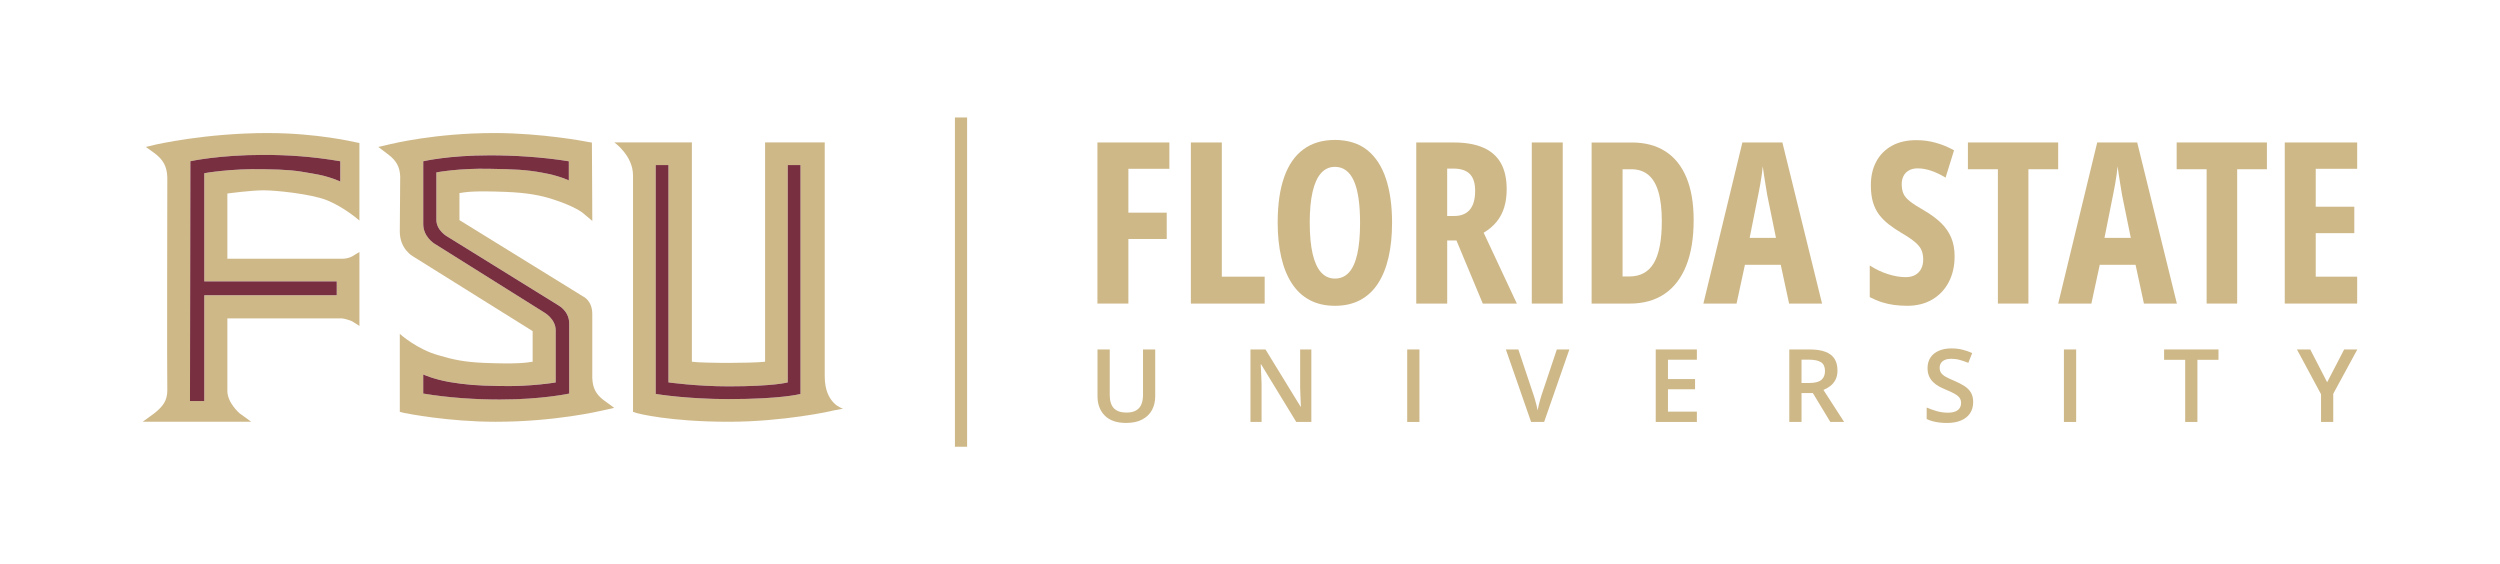 <?xml version="1.0" encoding="UTF-8"?>
<svg id="finals" xmlns="http://www.w3.org/2000/svg" viewBox="0 0 1329.34 300">
  <defs>
    <style>
      .cls-1 {
        fill: #ceb888;
      }

      .cls-1, .cls-2 {
        stroke-width: 0px;
      }

      .cls-2 {
        fill: #782f40;
      }
    </style>
  </defs>
  <g>
    <rect class="cls-1" x="507.77" y="62.46" width="6.47" height="175.09"/>
    <path class="cls-1" d="M438.54,200.16v-124.44h-31.72v116.62c-3.38.42-12.9.63-19.25.63-6.98,0-17.34-.21-19.67-.63v-116.62h-41.24s9.94,6.98,9.94,17.55v125.71l1.9.64c.64.21,17.34,4.65,49.07,4.65,28.76,0,54.99-5.71,55.2-5.92l5.5-1.06s-9.73-2.33-9.73-17.13ZM425.64,209.47s-9.73,2.75-38.28,2.75c-22.42,0-38.7-2.75-38.7-2.75v-121.7h6.77v115.56s15.01,2.11,31.93,2.11c24.32,0,31.51-2.11,31.51-2.11v-115.56h6.77v121.7Z"/>
    <g>
      <path class="cls-1" d="M142.47,70.74c-33.2,0-59.43,6.13-59.64,6.13l-5.29,1.27,4.44,3.17c4.86,3.6,6.77,7.19,6.98,12.9,0,0-.21,107.64,0,113.35,0,5.29-2.12,8.46-6.98,12.27l-6.13,4.44h57.74l-6.13-4.44s-6.77-5.71-6.56-12.27v-38.27h60.91c2.11.21,5.29,1.48,5.29,1.48l4.02,2.54v-39.34l-3.81,2.33s-2.11,1.27-5.08,1.27h-61.33v-34.68s12.48-1.69,19.24-1.69,24.74,1.9,33.2,5.08c9.73,3.81,17.77,11,17.77,11v-41.24l-2.11-.42c-.21,0-20.09-4.87-46.53-4.87ZM180.97,96.54s-5.5-2.75-14.59-4.23c-9.31-1.69-13.11-2.11-26.01-2.33-17.77-.42-31.72,2.12-31.72,2.12v57.52h70.43v7.4h-70.43v56.25h-7.61l.21-127.52s15.02-3.38,38.91-3.38c12.9,0,26.01.85,40.82,3.38v10.79Z"/>
      <path class="cls-2" d="M101.23,85.75l-.21,127.52h7.61v-56.25h70.43v-7.4h-70.43v-57.52s13.96-2.54,31.72-2.12c12.9.21,16.71.64,26.01,2.33,9.09,1.48,14.59,4.23,14.59,4.23v-10.79c-14.8-2.54-27.92-3.38-40.82-3.38-23.9,0-38.91,3.38-38.91,3.38Z"/>
    </g>
    <path class="cls-2" d="M418.87,203.33s-7.19,2.11-31.51,2.11c-16.92,0-31.93-2.11-31.93-2.11v-115.56h-6.77v121.7s16.28,2.75,38.7,2.75c28.55,0,38.28-2.75,38.28-2.75v-121.7h-6.77v115.56Z"/>
    <g>
      <path class="cls-1" d="M314.94,201.22v-34.26c0-7.19-4.86-9.31-4.86-9.31l-65.77-40.61v-14.38c4.02-.63,7.82-1.27,24.53-.63,10.79.42,18.4,1.69,25.38,4.02,11.21,3.6,15.44,6.98,15.44,6.98l5.29,4.44-.21-41.66-2.54-.42c-.85-.21-24.32-4.65-49.28-4.65-31.51,0-54.35,5.71-55.41,5.92l-6.34,1.48,5.29,4.02c4.23,3.17,6.13,6.56,6.34,11.63l-.21,29.4c0,9.31,6.98,13.11,6.98,13.11l63.66,39.76v16.28c-3.81.63-9.09,1.27-25.59.63-11-.42-17.13-1.9-24.32-4.02-11.63-3.17-20.73-11.42-20.73-11.42v41.45l2.54.64c1.06.21,23.26,4.65,48.43,4.65,31.51,0,55.41-5.71,56.47-5.92l6.56-1.48-5.5-4.02c-4.23-3.17-5.92-6.56-6.13-11.63ZM302.67,209.25s-14.38,3.17-36.8,3.17c-12.48,0-26.86-.85-40.82-3.17v-10.15s5.5,2.54,13.96,4.02c8.88,1.48,14.38,1.9,26.44,2.11,16.92.42,30.03-1.9,30.03-1.9v-27.7c0-6.13-6.13-9.52-6.13-9.52l-58.37-36.59s-5.92-3.6-5.92-10.36v-33.42s13.11-3.17,35.53-3.17c12.27,0,27.7.85,41.87,3.17v10.15s-5.29-2.54-13.75-4.02c-8.88-1.69-15.65-1.9-27.92-2.12-16.71-.42-28.76,1.9-28.76,1.9v25.17c0,5.71,5.71,8.88,5.71,8.88l59.43,36.8s5.5,2.96,5.5,9.52v37.22Z"/>
      <path class="cls-2" d="M297.17,162.52l-59.43-36.8s-5.71-3.17-5.71-8.88v-25.17s12.05-2.33,28.76-1.9c12.27.21,19.03.42,27.92,2.12,8.46,1.48,13.75,4.02,13.75,4.02v-10.15c-14.17-2.33-29.61-3.17-41.87-3.17-22.42,0-35.53,3.17-35.53,3.17v33.42c0,6.77,5.92,10.36,5.92,10.36l58.37,36.59s6.13,3.38,6.13,9.52v27.7s-13.11,2.33-30.03,1.9c-12.05-.21-17.55-.64-26.44-2.11-8.46-1.48-13.96-4.02-13.96-4.02v10.15c13.96,2.33,28.34,3.17,40.82,3.17,22.42,0,36.8-3.17,36.8-3.17v-37.22c0-6.56-5.5-9.52-5.5-9.52Z"/>
    </g>
  </g>
  <g>
    <path class="cls-1" d="M600,161.42h-16.46v-85.66h38.26v14h-21.8v23.32h20.39v14h-20.39v34.34Z"/>
    <path class="cls-1" d="M633.22,161.42v-85.66h16.46v71.37h22.79v14.3h-39.26Z"/>
    <path class="cls-1" d="M740.21,118.48c0,6.8-.62,12.92-1.88,18.37-1.25,5.45-3.13,10.09-5.62,13.92-2.5,3.83-5.65,6.76-9.46,8.79s-8.27,3.05-13.39,3.05-9.65-1.03-13.48-3.08c-3.83-2.05-6.99-5.01-9.49-8.88-2.5-3.87-4.38-8.52-5.62-13.95-1.25-5.43-1.88-11.54-1.88-18.34,0-9.61,1.15-17.68,3.46-24.2,2.3-6.52,5.72-11.44,10.25-14.77,4.53-3.32,10.12-4.98,16.76-4.98s12.61,1.78,17.08,5.33c4.47,3.56,7.8,8.62,9.99,15.21,2.19,6.58,3.28,14.42,3.28,23.53ZM696.44,118.48c0,6.56.51,12.04,1.52,16.44,1.02,4.39,2.52,7.7,4.51,9.9,1.99,2.21,4.45,3.31,7.38,3.31s5.44-1.07,7.41-3.22c1.97-2.15,3.46-5.41,4.45-9.79,1-4.37,1.49-9.92,1.49-16.64,0-10.04-1.11-17.51-3.34-22.41-2.23-4.9-5.57-7.35-10.02-7.35-2.93,0-5.39,1.11-7.38,3.34s-3.5,5.55-4.51,9.96c-1.02,4.41-1.52,9.9-1.52,16.46Z"/>
    <path class="cls-1" d="M772.97,75.76c6.33,0,11.58.92,15.76,2.75,4.18,1.84,7.29,4.59,9.35,8.26,2.05,3.67,3.08,8.28,3.08,13.83,0,3.52-.43,6.71-1.29,9.58-.86,2.87-2.2,5.43-4.01,7.68-1.82,2.25-4.13,4.21-6.94,5.89l17.64,37.68h-18.11l-14-33.57h-4.92v33.57h-16.46v-85.66h19.92ZM772.85,89.65h-3.34v25.2h3.69c3.67,0,6.45-1.11,8.35-3.34,1.89-2.23,2.84-5.59,2.84-10.08,0-4.02-.95-6.99-2.84-8.91-1.9-1.91-4.8-2.87-8.7-2.87Z"/>
    <path class="cls-1" d="M814.51,161.42v-85.66h16.46v85.66h-16.46Z"/>
    <path class="cls-1" d="M900.58,117.01c0,9.57-1.32,17.66-3.96,24.26-2.64,6.6-6.48,11.61-11.54,15.03-5.06,3.42-11.26,5.13-18.6,5.13h-20.16v-85.66h21.39c7.03,0,13,1.58,17.9,4.75,4.9,3.16,8.62,7.81,11.16,13.95,2.54,6.13,3.81,13.65,3.81,22.56ZM883.65,117.77c0-6.41-.61-11.66-1.82-15.76-1.21-4.1-3.02-7.13-5.42-9.08-2.4-1.95-5.38-2.93-8.94-2.93h-4.69v57.01h3.57c5.94,0,10.3-2.4,13.1-7.21,2.79-4.8,4.19-12.15,4.19-22.03Z"/>
    <path class="cls-1" d="M951.33,161.42l-4.45-20.62h-19.04l-4.45,20.62h-17.64l20.74-85.66h21.27l21.09,85.66h-17.52ZM944.35,126.5l-4.63-22.68c-.31-1.88-.62-3.71-.91-5.51-.29-1.8-.57-3.52-.82-5.19-.25-1.66-.48-3.21-.67-4.66-.12,1.37-.29,2.87-.53,4.51s-.51,3.36-.82,5.16c-.31,1.8-.67,3.61-1.05,5.45l-4.57,22.91h14Z"/>
    <path class="cls-1" d="M1039.33,136.35c0,5.16-1.04,9.71-3.11,13.65-2.07,3.95-4.99,7.03-8.76,9.26-3.77,2.23-8.21,3.34-13.33,3.34-2.38,0-4.69-.15-6.91-.44s-4.42-.78-6.56-1.46c-2.15-.68-4.3-1.59-6.45-2.72v-16.82c3.12,2.03,6.37,3.57,9.73,4.63,3.36,1.05,6.46,1.58,9.32,1.58,2.11,0,3.86-.41,5.24-1.23,1.39-.82,2.42-1.93,3.11-3.34.68-1.41,1.03-2.99,1.03-4.75,0-1.88-.29-3.52-.88-4.95-.59-1.43-1.71-2.85-3.37-4.28-1.66-1.43-4.09-3.08-7.29-4.95-2.5-1.48-4.76-3.01-6.77-4.57-2.01-1.56-3.73-3.29-5.16-5.19-1.43-1.89-2.51-4.09-3.25-6.59-.74-2.5-1.11-5.45-1.11-8.85-.04-4.84.91-9.08,2.84-12.71s4.73-6.45,8.38-8.47c3.65-2.01,8.04-3,13.15-2.96,3.48,0,6.88.47,10.22,1.41s6.55,2.27,9.64,3.98l-4.51,14.53c-2.77-1.68-5.39-2.92-7.85-3.72-2.46-.8-4.77-1.2-6.91-1.2-1.88,0-3.45.36-4.72,1.08-1.27.72-2.23,1.71-2.87,2.96-.64,1.25-.97,2.68-.97,4.28,0,2.03.31,3.75.94,5.16.62,1.41,1.81,2.78,3.54,4.13,1.74,1.35,4.25,2.96,7.53,4.83,3.55,2.07,6.52,4.27,8.91,6.59,2.38,2.32,4.18,4.92,5.39,7.79,1.21,2.87,1.82,6.2,1.82,9.99Z"/>
    <path class="cls-1" d="M1078.58,161.42h-16.23v-71.43h-15.94v-14.24h47.99v14.24h-15.82v71.43Z"/>
    <path class="cls-1" d="M1140,161.42l-4.45-20.62h-19.04l-4.45,20.62h-17.64l20.74-85.66h21.27l21.09,85.66h-17.52ZM1133.03,126.5l-4.63-22.68c-.31-1.88-.62-3.71-.91-5.51-.29-1.8-.57-3.52-.82-5.19-.25-1.66-.48-3.21-.67-4.66-.12,1.37-.29,2.87-.53,4.51s-.51,3.36-.82,5.16c-.31,1.8-.67,3.61-1.05,5.45l-4.57,22.91h14Z"/>
    <path class="cls-1" d="M1189.58,161.42h-16.23v-71.43h-15.94v-14.24h47.99v14.24h-15.82v71.43Z"/>
    <path class="cls-1" d="M1253.39,161.42h-38.5v-85.66h38.5v14h-22.03v20.16h20.51v14.06h-20.51v23.14h22.03v14.3Z"/>
  </g>
  <g>
    <path class="cls-1" d="M614.27,185.82v24.94c0,2.69-.57,5.1-1.7,7.22-1.13,2.13-2.85,3.81-5.14,5.05-2.29,1.24-5.18,1.86-8.66,1.86-4.96,0-8.73-1.3-11.31-3.89-2.58-2.59-3.88-6.04-3.88-10.35v-24.84h6.51v24.21c0,3.23.75,5.6,2.24,7.11s3.72,2.25,6.67,2.25c2.04,0,3.71-.36,5-1.08,1.29-.72,2.25-1.78,2.86-3.18s.92-3.1.92-5.1v-24.21h6.49Z"/>
    <path class="cls-1" d="M697.31,224.37h-8.04l-18.67-30.61h-.24c.07,1.05.13,2.17.18,3.34.05,1.17.11,2.37.16,3.6.05,1.23.1,2.48.13,3.74v19.93h-5.91v-38.55h7.99l18.64,30.4h.18c-.04-.93-.08-1.98-.13-3.14s-.1-2.36-.15-3.6-.08-2.43-.12-3.57v-20.09h5.96v38.55Z"/>
    <path class="cls-1" d="M748.26,224.37v-38.55h6.51v38.55h-6.51Z"/>
    <path class="cls-1" d="M834.49,185.82l-13.42,38.55h-6.93l-13.42-38.55h6.64l8.04,24.05c.25.67.51,1.5.79,2.5s.55,2.03.82,3.07c.26,1.05.47,1.96.61,2.76.14-.79.33-1.71.58-2.76.25-1.05.51-2.07.8-3.07.29-1,.55-1.85.78-2.53l8.04-24.02h6.67Z"/>
    <path class="cls-1" d="M902.29,224.37h-21.88v-38.55h21.88v5.46h-15.37v10.28h14.4v5.43h-14.4v11.89h15.37v5.48Z"/>
    <path class="cls-1" d="M962.28,185.82c3.36,0,6.13.41,8.31,1.23s3.8,2.05,4.87,3.7c1.06,1.65,1.59,3.75,1.59,6.3,0,1.88-.35,3.49-1.04,4.84s-1.61,2.46-2.75,3.34c-1.14.88-2.36,1.58-3.67,2.11l11,17.03h-7.33l-9.31-15.37h-6.01v15.37h-6.51v-38.55h10.86ZM961.86,191.25h-3.93v12.39h4.22c2.9,0,5-.54,6.31-1.62s1.96-2.67,1.96-4.76-.7-3.73-2.1-4.64c-1.4-.91-3.56-1.37-6.47-1.37Z"/>
    <path class="cls-1" d="M1049.2,213.88c0,2.29-.56,4.25-1.67,5.91-1.12,1.65-2.71,2.92-4.8,3.8-2.08.88-4.57,1.32-7.47,1.32-1.41,0-2.75-.08-4.03-.24s-2.49-.39-3.63-.7c-1.13-.31-2.17-.69-3.12-1.15v-6.12c1.6.7,3.37,1.34,5.3,1.9,1.93.56,3.9.84,5.91.84,1.6,0,2.93-.21,3.98-.63s1.84-1.02,2.35-1.81c.51-.78.76-1.7.76-2.76,0-1.12-.31-2.07-.92-2.85-.62-.77-1.54-1.49-2.77-2.15s-2.76-1.37-4.59-2.12c-1.23-.49-2.42-1.06-3.56-1.7-1.14-.64-2.16-1.4-3.06-2.28-.9-.88-1.61-1.92-2.14-3.14s-.79-2.64-.79-4.27c0-2.2.52-4.08,1.57-5.64,1.04-1.56,2.53-2.76,4.44-3.59,1.92-.83,4.15-1.24,6.7-1.24,2.04,0,3.95.22,5.74.65,1.78.43,3.55,1.03,5.29,1.81l-2.06,5.22c-1.6-.65-3.14-1.17-4.61-1.57s-2.99-.59-4.54-.59c-1.3,0-2.4.2-3.31.59-.91.4-1.6.95-2.07,1.67-.47.72-.71,1.57-.71,2.56,0,1.11.28,2.03.83,2.78.55.75,1.41,1.44,2.57,2.07s2.65,1.33,4.46,2.08c2.11.9,3.9,1.83,5.38,2.79,1.48.97,2.61,2.12,3.4,3.47s1.19,3.04,1.19,5.08Z"/>
    <path class="cls-1" d="M1097.46,224.37v-38.55h6.51v38.55h-6.51Z"/>
    <path class="cls-1" d="M1168.45,224.37h-6.51v-33.04h-11.21v-5.51h28.92v5.51h-11.21v33.04Z"/>
    <path class="cls-1" d="M1237.43,203.25l9.04-17.43h7.01l-12.81,23.57v14.98h-6.49v-14.74l-12.81-23.81h7.07l8.99,17.43Z"/>
  </g>
</svg>